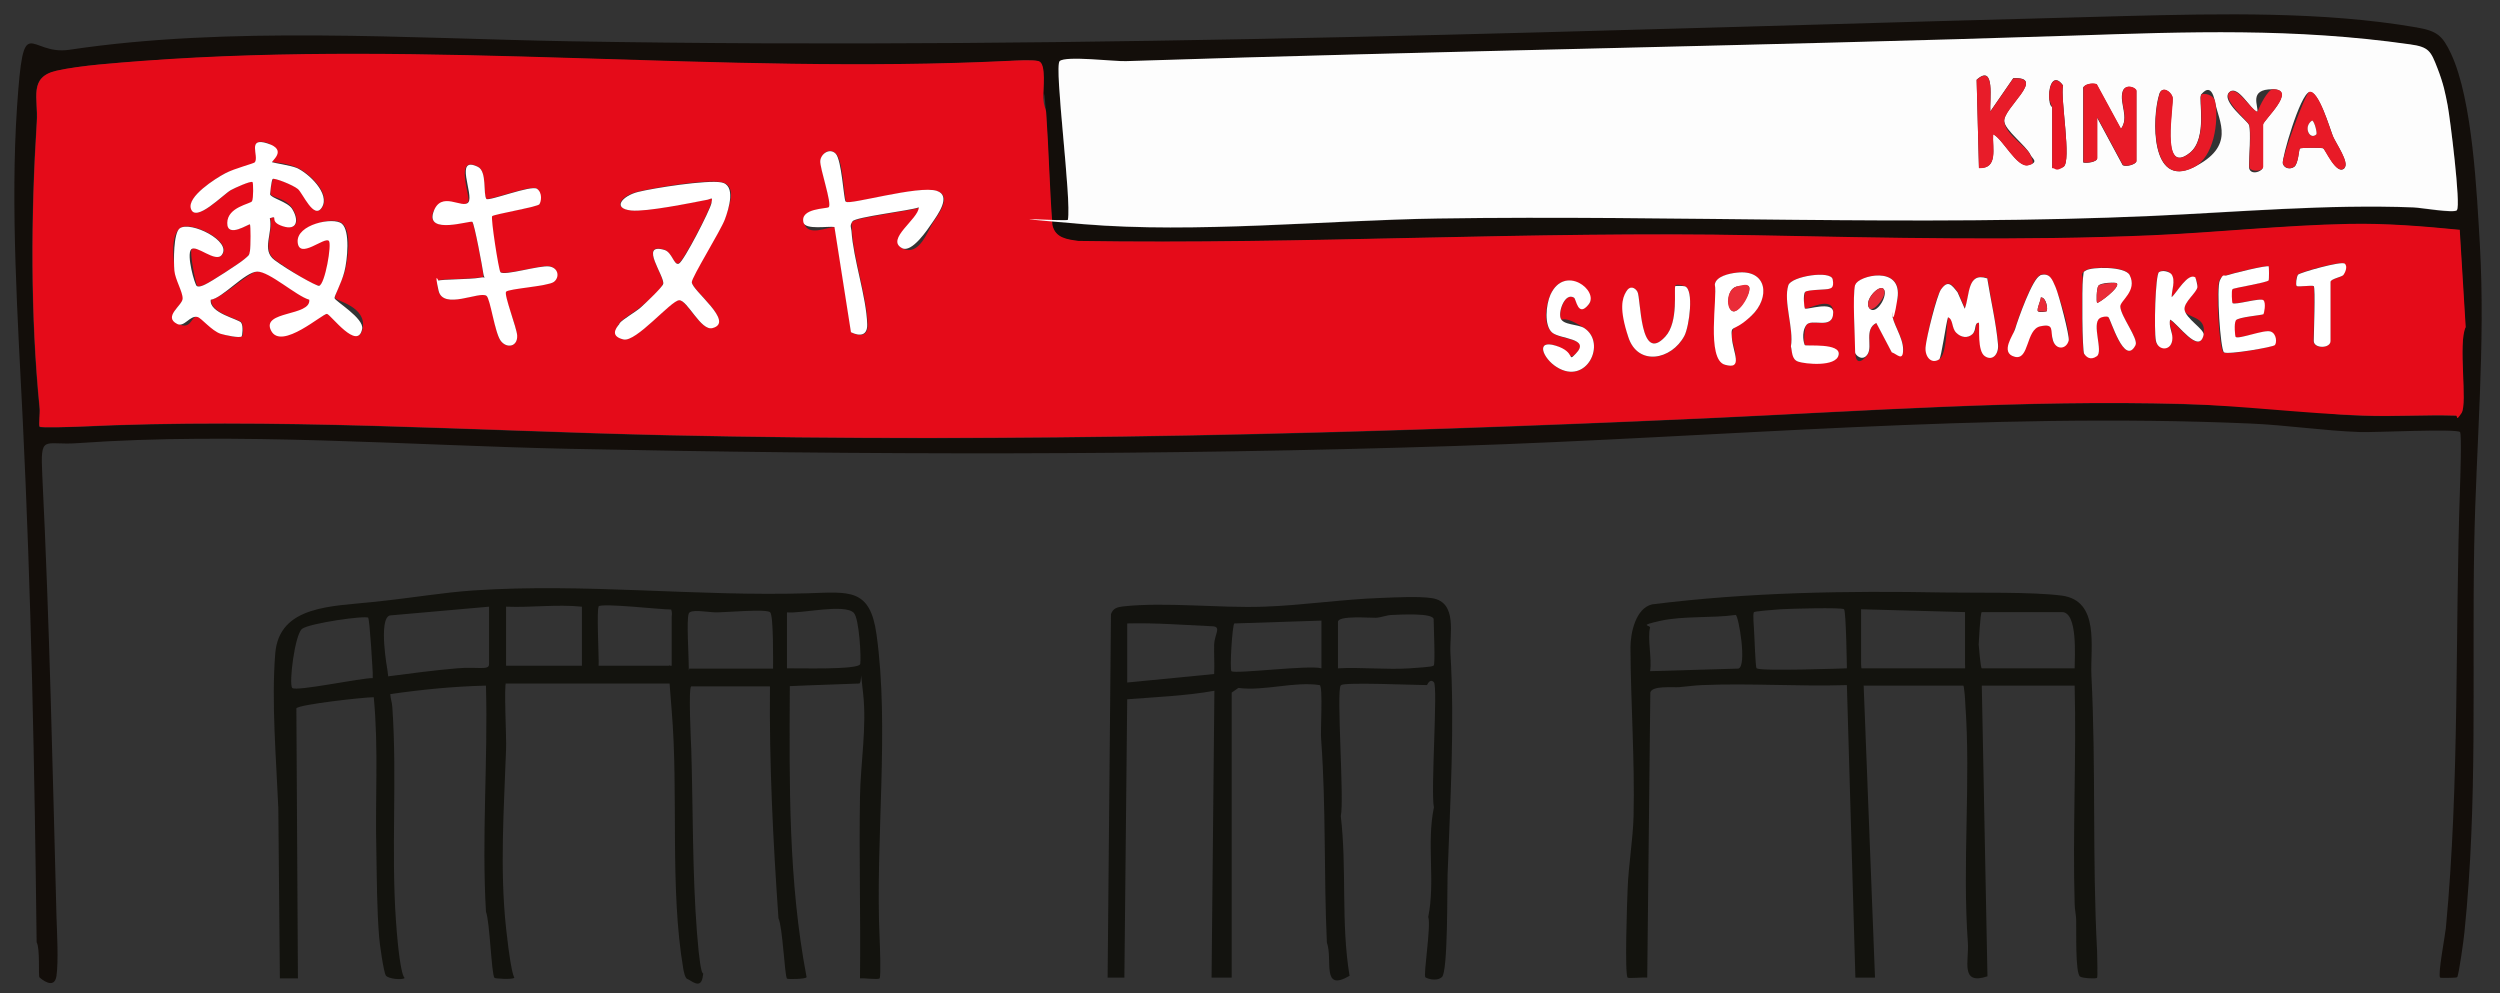 <?xml version="1.0" encoding="UTF-8"?>
<svg id="_レイヤー_1" data-name="レイヤー_1" xmlns="http://www.w3.org/2000/svg" version="1.1" viewBox="0 0 969.2 385">
  <rect x="0" y="0" width="969.2" height="385" fill="#333333" stroke="none"/>
  <!-- Generator: Adobe Illustrator 29.0.0, SVG Export Plug-In . SVG Version: 2.1.0 Build 186)  -->
  <defs>
    <style>
      .st0 {
        fill: #ea2c38;
      }

      .st1 {
        fill: #fff;
      }

      .st2 {
        fill: #13130f;
      }

      .st3 {
        fill: #e81a27;
      }

      .st4 {
        fill: #e50b19;
      }

      .st5 {
        fill: #e81c29;
      }

      .st6 {
        fill: #13130e;
      }

      .st7 {
        fill: #130e0a;
      }

      .st8 {
        fill: #fdfdfd;
      }

      .st9 {
        fill: #e71624;
      }
    </style>
  </defs>
  <path class="st7" d="M952.4,378.9c-.3.2-6.2.3-6.4.1-1-1,1.9-16.2,2.2-19.1,5.4-56.9,3.5-114,5.5-171.1.1-3,.7-20.6,0-21.3-1.4-1.4-33.3.2-38.7,0-14.1-.5-28.5-2.7-42.5-3.3-103-4.5-205.6,5.4-308.4,8.7-114.5,3.7-228.7,3.5-343.3,1.1-62-1.3-129-6.6-190.7-2.2-13.2,1-14.5-3.9-13.7,12.6,2.8,56.8,4,114.1,5.5,171,.2,6.3.8,17.1,0,22.9s-6.3.9-6.6.6c-.5-.5.3-11.2-1.1-13.6-.8-67.7-2.1-135.2-5.4-202.8-1.9-38.4-4.8-82.5-2.2-121s4.2-19.8,20.3-22.2c61.9-9.3,131.3-4.4,193.8-3.3,201.6,3.5,402.8-4.6,603.9-9.8,36.3-.9,76.1-1.8,112.1,4.4,8.1,1.4,10.2,3.1,13.6,10.4,8.3,18,9.9,53.7,11.1,74,2.2,39-1.5,77.7-2.2,116.6-.9,50.5,1.4,99.4-3.8,149.9-.2,2.3-2.2,16.8-2.8,17.3ZM952.5,81.5c1.6-1.6-2.6-35.6-3.6-40.6s-2.3-10.2-4-14.5c-2.5-6.5-3.1-8.1-10.5-9.1-44.9-6.3-85.9-4.8-130.7-3.4-122.5,4-244.9,5.8-367.2,9.9-3.8.1-24.8-1-25.7,0-2.2,2.2,4.7,54,3.2,61.5.2.9,4.9,1.7,6.1,1.7,43.4,3.6,93.5-1.5,137.3-2.2,92.4-1.5,184.8,3,276.9-1,33.3-1.5,68.1-4.6,101.4-3.3,2.8.1,15.6,2.4,16.8,1.1ZM953.6,89.2c-14.3-1.4-28.7-2.6-43.1-2.3-25.3.5-50.9,3.3-76.2,4.4-51,2.2-102.6,1-153.7,0-87.5-1.8-174.9,3.6-262.6,2.2-4.4-.6-9-1.1-10.1-6.2-1.1-14.4-1.4-28.9-2.4-43.4s-1-3.6-1.1-5.5c-.2-3.3,1.3-13.6-1.8-14.6s-9.1-.3-11.8-.1c-111.7,5.4-224-8.3-335.7,0-9.9.7-23.8,1.6-33.3,3.8-10.9,2.4-7,10.7-7.6,19.7-2.3,36.1-2.5,75.3,1.1,111.2.2,1.5-.3,6.8,0,7.1.5.5,12.5,0,14.7,0,75.8-3.6,153.1,1.6,228.8,3.3,134.6,3,269.3-.5,403.3-6.6,61.2-2.8,122.5-7.2,184.2-5.5s46.5,3.7,69.7,4.5c12,.4,24-.4,36,0,.9,0,1.7-.3,2.2-1,2.4-3.7-1.4-27,1.6-33.3l-2.3-37.6Z"/>
  <path class="st6" d="M196.2,264.6c-.9.9.2,21.8,0,25.7-.8,23-2.5,46.5,0,69.6s3.8,18.5,3.1,19.2-7.4.3-7.6,0c-1.2-1.4-1.8-22-3.3-25.6-1.7-29.2.8-58.3,0-87.7-12.3.3-24.8,1.5-37.1,3.3.1,1.7.7,3.3.8,5,1.9,27.4-.5,55.9,1.4,82.8s4.2,21.5,3.3,22.3-6.3.3-7.2-1-2.5-12.9-2.6-14.8c-.9-10.8-.9-22.9-1.1-33.7-.5-19.8.9-39.7-1-59.4-3.9,0-29,2.8-30,4.3l.6,104.7h-7s-.6-66-.6-66c-.8-18.9-2.7-41.1-1.2-59.9s22-18.3,38.7-20.1,25.5-3.5,38.1-4.4c43.2-2.9,86.3,2.4,129.7,1.1,16-.5,24.1-2.1,26.6,15.9,5.1,36.3-.5,80,1.2,117.6.1,2.3.6,15.2,0,15.8s-6.2-.2-7.6,0c.3-23.4-.4-46.9,0-70.3.2-13,2.7-27.2,1.2-40.3s0-3-1.8-3.7l-19.4.7-7.2.3c-.2,37.8-.6,75.6,6.5,112.8,0,.8-7.4.9-7.6.6-.9-1.1-1.7-20.2-3.3-23.4-2.1-30-3.6-59.8-3.3-89.9h-30.5c-1.2,0-.1,22.3,0,24.6.7,23.3.4,47.6,2.2,70.8s3,12.5,2.2,17.4-4.8.9-5.8.7-1.5-2.9-1.7-4c-5.3-31.1-1.8-68-4.5-100.2s.5-10.4,0-10.4h-64.3ZM225.6,235.2c-9.9-1-19.5.4-29.4,0v22.9h29.4v-22.9ZM189.6,235.2l-38.5,3.4c-4.5,1.4-.9,21.2-.9,21.2l.3,2.4c8.3-1.1,18.3-2.4,26.6-3.1s12.5.9,12.5-1.6v-22.3ZM232.1,235.2c-.8.8,0,18.2,0,21.3s-.1,1.6,0,1.6h28.3v-19.1c0-.3.3-1.4-.2-2.7-4.4,0-26.8-2.6-28.2-1.2ZM267,237.9c-.9,2.8,0,15.5,0,19.6s.2,1.7.2,1.7h32.5c0-3.3.2-20.3-1.1-21.8s-18,.1-21.3,0-9.7-1.4-10.3.5ZM305.1,237.3v21.8c3.6-.1,28,.7,28.4-1.7s-.4-17.7-2.5-19.8c-3.6-3.7-20.5.4-25.9-.2ZM142.8,239.5c-1-1-22.9,2.1-25.7,4.3s-5.2,21.4-3.8,22.9,27.2-4,31.2-3.8v-2s-1.1-20.7-1.8-21.5Z"/>
  <path class="st6" d="M722.5,265.7l4.4,113.3h-7.6s-3.3-113.4-3.3-113.4c-18.7.6-37.5-.8-56.2,0-2.8.1-6.3.6-8.8.8s-10.6-.7-11.2,2.1l-1.2,110.5c-1.5-.2-7.3.4-7.6,0-1.2-1.2-.2-29.9,0-34.4.3-8.9,2.1-19.4,2.3-28.2.5-21.8-1.1-43.8-1.2-65.4,0-5.6,2-15.2,8.4-16.7,37.5-4.7,75.3-5.3,113.2-4.6,13,.2,33.7-.3,45.6,1.2,14.9,2,11,20,11.5,31,1.8,35.5.3,71.3,2.2,106.8,0,1.7.3,10,0,10.4s-5.6.2-6.6-.5c-1.9-1.3-1.4-17.9-1.5-21.7,0-2.1-.6-4.3-.6-6.6-.8-28.1.7-56.4,0-84.5h-36l2.2,112.7c-10.7,3.6-7.1-6-7.6-13-2.2-30.8,1.2-62.5-1-92.7,0-1-.4-7-.8-7h-38.5ZM681.1,259.1c1.2,1.2,34.9,0,34.9,0,0,0-.3-22.1-1.1-22.9s-21.4-.2-24.6,0-9.9.8-10.3,1.1c-.6.5,0,5.7,0,7,.2,2.5.5,14.3,1,14.8ZM761.8,237.3l-40.3-1.1v20.2c0,.1,0,2.7.2,2.7h40.1c.1,0,0-1.5,0-1.6v-20.2ZM804.3,259.1c0-4.2,1.3-21.8-4.9-21.8h-31.1c-.6,0-1.2,12.5-1.2,12.5,0,0,.7,9.3,1.2,9.3h36ZM639.7,243.3c-1.1,4.1.8,12.2,0,16.9l34.2-1c3.5-.8.1-20.6-1-20.8-9.2,1.3-20.4.3-29.3,2.3s-3.6,1.5-3.9,2.7Z"/>
  <path class="st2" d="M519.8,265.7c-1.8,1.8,1.4,44.5,0,50.7,2.4,20.5,0,41.4,3.4,61.9-11.1,6.5-6.4-6.3-8.8-12.9-1.2-26.1-.3-52.5-2.2-78.5-.4-2.6.8-21.1-.6-21.3-9.9-1.5-21.4,2.4-31.5,1.1l-2.6,1.8v110.5c-.1,0-7.8,0-7.8,0l1.1-111.2c-11.2,2-22.5,2.4-33.8,3.3l-1.1,107.9h-6.5l1.3-140.9c.8-2.3,2.4-2.7,4.6-3,16.5-1.8,37.4.7,54.6.1,15.1-.5,30.5-2.9,45.7-3.4,5.4-.2,14.6-.7,19.6.1,10,1.6,6.7,14.1,7.1,21.2,1.7,28.3-.1,57.6-1.1,86-.2,5.4.2,37.7-2.2,39.7s-6.2.3-6.4.1c-.9-.9,2.3-20.1,1.1-23.4,2.8-13.9-.7-28.5,2.2-42.5-1.3-6.1,1.6-46.8,0-48.5s-2.6,1.1-2.7,1.1c-4.5,0-32.1-1.2-33.2,0ZM555.8,258.1c.7-.6,0-15.4,0-18s-13.3-1.8-15.9-1.7c-2.3,0-4.3,1-6.5,1.1s-14.7-1-14.7,1.6v18c9.1-.5,18.8.6,27.8,0s8.9-.8,9.2-1.1ZM512.2,240.6l-33.7,1.1c-.8,1-1.8,17.8-1.1,18.5,1.2,1.2,30.4-2.5,34.9-1.1v-18.5ZM437,241.7v22.9l33.7-3.3c.2-3.8-.1-7.6,0-11.4s2.9-6.9-.5-7.1c-11.1-.5-22.2-1.4-33.3-1.1Z"/>
  <path class="st4" d="M953.6,89.2l2.3,37.6c-3,6.2.8,29.6-1.6,33.3s-1.4,1-2.2,1c-12-.4-24,.5-36,0-23.1-.8-46.5-3.8-69.7-4.5-61.7-1.7-123,2.7-184.2,5.5-134,6-268.7,9.6-403.3,6.6-75.7-1.7-153-6.9-228.8-3.3-2.2.1-14.2.5-14.7,0s.2-5.6,0-7.1c-3.6-35.9-3.4-75.1-1.1-111.2.6-8.9-3.3-17.2,7.6-19.7,9.5-2.1,23.4-3,33.3-3.8,111.7-8.3,224,5.4,335.7,0,2.7-.1,9.8-.5,11.8.1,3.1,1,1.6,11.2,1.8,14.6s1,3.6,1.1,5.5c1,14.4,1.3,28.9,2.4,43.4,1.1,5.1,5.7,5.6,10.1,6.2,87.8,1.4,175.2-3.9,262.6-2.2,51.1,1,102.6,2.2,153.7,0,25.3-1.1,50.9-3.9,76.2-4.4,14.4-.3,28.8.9,43.1,2.3ZM105.7,62.9c-.6-.5,1.4-6.4-1.8-7.4-8.1-2.6-3.2,4.9-4.9,7.3s-9.2,3.1-11.5,4.3c-3.8,2-14.8,9-13.3,13.7,1.8,5.7,12.6-5.6,15.5-7.2s7.8-3.7,8.4-3.1.2,6.7-.2,7.4c-.6,1.1-9.5,4.3-9.6,8.4-.2,6.2,8.4.2,8.8.6s.2,9,0,10.3c-.3,1.9-1,2.1-2.2,3.2s-13.2,8.9-15.2,9.8-2.6,1-3.2.6-3.1-13.2-2.2-14.2c2-2.1,9.5,5.4,11.9,2.1,3.9-5.3-12.2-13.2-16.3-10.3s-2.5,13.2-2.1,16.4,3.3,8.5,3.2,10.9-7.7,7-2.1,9.8,5-3.4,7.9-2.7,5.4,5.3,8.9,6.5,7.5,1.8,8.2,1,.2-4.7-.2-5.3c-.9-1.3-12.5-3.7-11.8-8.9,4.5-.6,14.7-10.8,18-10.9,4.7-.1,15.1,9.5,20.2,10.9.7,6.5-17.7,6.4-14.8,12s20.5-6.7,21.7-6.5,11.9,14.4,13.6,5.8-10.4-10.7-10.7-11.9,3.3-8.1,3.8-10.2c1.1-4.6,2.9-15.4-1-18.7s-17.6,1.7-17.1,7.2,10.3-2.3,12.1-.5-1.5,16.9-3.8,17.4-15.7-8.8-17.3-10c-5.2-3.9-.5-10.5-1.8-16.2,3.8-1.3,3.1,2.5,5,3.1,5.8,1.9,6.3-2.6,3.6-6.8s-8.2-4.1-8.5-5.6.8-5.7,1-5.9c.5-.7,8.6,2.9,9.8,3.9,1.9,1.6,6.3,12.1,9.3,7.1,3.3-5.3-5.2-13.3-9.8-15.3s-8.9-1.9-9.3-2.2ZM328,78.2c-.7-.9-1.1-15.7-3.8-18.5s-5.8-.1-6,2.8,4.5,16.5,3.3,17.9-11.3.3-9.8,6,9.5,1.3,12,1.7l6.4,40.8c3.5,1.7,6.4,1.3,6.3-3-.3-10.8-5.4-25.2-6.1-36.3s-.4-2.6.4-3.7c1.2-1.6,22.1-4.1,25.7-5.4-.1,4.6-13,12.5-6.5,15.8s9.8-7,11.8-10,7.5-10.3,1.7-12.2c-6.9-2.3-34.1,5.6-35.2,4.2ZM188.5,77.1c-1.3-1.9.3-10.8-3.3-12.5-9.4-4.7-2.5,12.2-3.7,13.7-2.2,2.8-12.6.8-13.6,3.9-2.9,8.8,14.2,3,15.1,3.7s4.1,17.8,4.3,20.2-.1,1.3-1.6,1.5c-3.2.6-15.2.6-15.8,1.1s-.2,3,0,3.8c1.7,7.8,16,.1,18.6,2.1s3.1,14.1,5.5,17.4,6.7,2.5,6.4-2-5.4-15.4-4.3-17,16-2,18.5-3.8,1.5-5.5-1.7-6-17.7,3.8-19,2.2-3.9-20.8-3.2-21.7,17.5-3.4,18.3-4.6.3-5.1-.9-6c-2.2-1.6-18.9,5-19.7,3.9ZM240.1,125.4c-1.9,2.2-1.4,5.3,1.5,6.1,4.9,1.3,18.5-15.2,21.6-15.2s8.4,12,12.9,10.8c8.9-2.3-7.9-14.7-8-17.8s11.1-19.6,12.8-24.3,5.3-13.3-1.4-14.4-25.8,2.2-32.2,3.7-10.3,6.4-2.7,7.2c5.9.6,23-2.9,29.7-4.2s1.7-.3,1.4,1.4c-.4,2.6-10.8,22.6-12.6,23.4s-2.7-4.4-5.6-5.3c-10-3,.3,10.5-.5,13.2s-7,7.6-8.6,9-6.9,4.5-8.4,6.3ZM896.9,110.9c.7.8,0,18.2,0,21.3s6.5,3,6.5,0v-22.9c0-1.2,4.2-1.6,5-2.7s.7-4.2.5-4.4c-1.2-1.1-17.3,3.2-18.1,4.3s-.7,4.2-.5,4.4c.5.4,6.1-.4,6.5,0ZM817.3,122.9c.8.5,6.2,19.4,10.5,10.8,1.3-2.5-5.7-11.1-5.9-14.9s6.8-6.1,3.6-12.3c-1.8-3.4-14.7-3.2-17-1.7s-.9,2.1-1.1,3.3c-.4,3.2-.3,27.8.5,29s4,1.6,4.9.9c2.6-1.8-2-12.5,1.1-14.7s2.7-.8,3.3-.5ZM879.5,103.3c-.6-.7-14.6,2.8-16.6,3.5s-2,.9-2.5,1.9c-1.4,2.8-.2,26.7,1.6,27.9s19-2.1,19.7-2.8.1-4.8-1.7-5.3-12.5,3.2-13.5,2.1-.2-5.9.1-6.4c.9-1.2,10.3-2,10.7-2.4s.2-5.2,0-5.4c-1.1-1.1-11.2,2-12,1.1s-.2-5.2,0-5.4c.6-.5,13.3-2.5,14-3.4s.3-5.2,0-5.4ZM673.3,105.7c-2.7.3-8.1,1.5-8.5,4.6,1.1,4.9,0,30,3.9,31.1,7.3,2.1,2.9-8.2,2.7-10.5-.4-5.6,4.2-5.3,7.6-8.5,7.3-7,6.2-18.1-5.7-16.7ZM851.1,107.7c-3-2.2-7.4,6.2-9.3,7.6,0-2.6,1.7-6.3,0-8.8s-4-1.5-4.9-.9c-1.4.9-1.8,23.5-1.2,26.6s6.5,4.3,6.4-1.1-1.5-4.7-.9-7.1c2.9,1.4,11.3,13.7,13,5.9s-7-6.4-7.4-9.8c-.3-2.9,4.6-6.6,5-8.7s-.7-3.5-.8-3.6ZM709.3,111.9c.2-.1,1.3-3.1,1.2-3.6-.7-3.6-16.1-1.2-17.2,2.3-2,6.2,2.2,16.9,1,23.7.5,1.8.8,5.3,2.8,5.9s14.9.9,15.7-2.6-12.6-3.3-13.1-3.8-.2-6.7.5-7.7c2-3,10.4,2.2,10.5-4.9s-10.3-.9-11-1.6-.1-6.1.1-6.4c.9-1.1,8.8-.8,9.5-1.3ZM719.3,110.4c-1.1,4.3,0,20.3,0,26.2s3.6,2.8,4.9.6c1.9-3.2-1.6-9.5,3.3-12l6,11.4c2,.6,4.4,1.8,4.4-1.1,0-4.9-4.4-10.3-4.3-14.2s1.7-3.4,2.1-5.5c2.1-13.3-15.4-8.9-16.3-5.4ZM790.9,106.7c-3,.9-8.6,17.1-9.8,20.8-.6,2.1-3.5,9.8-.2,10.7,5.8,1.6,3.6-10.5,10-11.8s3.9,2.3,4.9,5.5,5.2,3.5,6.1,0-3.9-18.1-5.1-20.7-2.1-5.7-6-4.6ZM770.4,107.8c-7.7-2.5-6.6,6.5-8.6,11.8l-2.8-6.4c-2.3-3-3.7-4.9-6.4-1.1s-5.7,19.3-6,22.4,2.3,6.7,5.3,4.7,2.6-13.9,3.4-16.3c2.1.8,1.2,4,3.2,6s4.1,2.4,6.2.6.6-4.4,2.6-4.5c.3,2.1,1.4,12.4,2.3,13,3,2,5.4-.8,5.1-4.5-.8-8.2-2.9-17.6-4.2-25.8ZM610.2,115.4c.9.5,2,7.2,5.7,2.6s-9.3-15.8-14.8-3.8c-1.9,4-3,11.6.6,14.7s15.2,2.1,9.2,8.2c-3.5,3.6-5.1-2.2-7.8-3.1-8.1-2.5-4.8,5.1.4,8.3,11.7,7.3,19.5-9.3,10.7-15.1s-8.6-2-9.2-3.9c-.8-2.8,1.9-10,5.2-7.9ZM649.5,110.9c-.7.8,1.4,13.9-3.9,19.6-10.1,10.9-9.4-15-10.8-17.4s-3.5-1.6-4.4,0c-1.6,2.7-.3,14.4.9,17.7,3.8,11.2,16.8,8.8,21.7-.6,1.9-3.6,3.8-18,.2-19.2s-3.6-.3-3.7-.1Z"/>
  <path class="st8" d="M952.5,81.5c-1.2,1.2-14-1-16.8-1.1-33.3-1.3-68.1,1.8-101.4,3.3-92,4.1-184.5-.4-276.9,1-43.7.7-93.9,5.8-137.3,2.2s-5.9-.9-6.1-1.7c1.5-7.5-5.4-59.3-3.2-61.5s21.8.2,25.7,0c122.3-4,244.7-5.9,367.2-9.9,44.8-1.5,85.8-3,130.7,3.4,7.3,1,8,2.7,10.5,9.1s3.1,9.9,4,14.5,5.2,39,3.6,40.6ZM771.6,43.3c-.3-4.5,2-18.9-5.3-12.4l.9,34.2c7.6.4,5.1-7.8,5.5-13.1,3.7,1.7,9.2,13.1,13.6,12s1.5-2.5.8-4.1c-1.6-3.4-9.8-9.4-10.1-12.9-.5-5.1,16.6-17.4,3.5-16.7l-8.9,12.9ZM795.6,65.1c1.4,0,3.2.4,4.4-.5,3.2-2.2-1.3-26.6-.2-31.5-3.5-4.8-5.5-.2-5.4,4.2s1.2,3.9,1.2,4.3v23.4ZM807.6,34.1v28.9c1.4.4,5.4-.2,5.4-1.6v-15.8l9.9,18.4c1.2.9,5.3-.3,5.3-1.5v-27.2c0-1.3-4.3-3-5.3.2-1.4,4.4,2.7,10.1-.7,14.5l-9.4-17.3c-1.6-.6-4.8-.1-5.3,1.5ZM853.3,36.8c-1.1,1.3,2.6,16.8-4.3,22.4-11.9,9.6-6.1-19.4-6.8-21.6s-4.1-4.4-5.1-1.1c-2.9,9.3-3.4,36.6,13.2,28.4s9.9-17.6,8.4-25.4-4.7-3.6-5.5-2.7ZM871.9,48.3c.8,2.7,0,12.6,0,16.3s5.4,2.1,5.4,0v-16.3c0-1.6,13.5-13.6,3.8-13.7s-5.3,6.8-6,8.8c-2.7-.9-7.6-10.9-10.9-7.6s7.2,11.1,7.6,12.5ZM908.9,65.1c2-2-3.5-9.8-4.5-12.3s-5.5-17.9-9.1-17.1-10.8,25.8-10.3,27.7,2.8,2.4,4.4,1.3,1.8-6.7,2.2-7.1,8-.4,9-.1,5.3,10.8,8.3,7.7Z"/>
  <path class="st1" d="M105.7,62.9c.4.3,6.9,1.2,9.3,2.2,4.6,2,13.1,10,9.8,15.3-3.1,5-7.4-5.5-9.3-7.1s-9.3-4.5-9.8-3.9-1,5.6-1,5.9c.3,1.5,6.7,2.9,8.5,5.6,2.7,4.2,2.2,8.7-3.6,6.8s-1.2-4.4-5-3.1c1.3,5.7-3.4,12.3,1.8,16.2s16.3,10.2,17.3,10c2.3-.5,5-16.2,3.8-17.4-1.7-1.8-11.5,7.4-12.1.5s13.8-9.9,17.1-7.2,2.2,14.1,1,18.7-4,9.5-3.8,10.2c.3,1.2,11.5,7.8,10.7,11.9-1.7,8.7-12.1-5.4-13.6-5.8s-17.7,14.3-21.7,6.5,15.5-5.5,14.8-12c-5-1.4-15.5-11-20.2-10.9s-13.4,10.3-18,10.9c-.7,5.2,10.9,7.5,11.8,8.9s.4,5.1.2,5.3c-.7.8-6.6-.5-8.2-1-3.5-1.2-7.4-6.1-8.9-6.5-3-.8-5.1,4.1-7.9,2.7-5.6-2.8,2-7.2,2.1-9.8s-2.9-7.4-3.2-10.9-.4-14.6,2.1-16.4c4.2-2.9,20.3,5,16.3,10.3-2.4,3.3-10-4.2-11.9-2.1s1.4,13.7,2.2,14.2,2.4-.2,3.2-.6c2.1-.9,13.5-8.3,15.2-9.8s1.9-1.3,2.2-3.2.3-9.9,0-10.3-8.9,5.6-8.8-.6,9-7.3,9.6-8.4.5-7.1.2-7.4c-.6-.6-7,2.3-8.4,3.1-2.9,1.6-13.7,12.9-15.5,7.2-1.5-4.7,9.5-11.7,13.3-13.7s11.2-3.8,11.5-4.3c1.7-2.4-3.2-9.9,4.9-7.3s1.2,6.9,1.8,7.4Z"/>
  <path class="st1" d="M188.5,77.1c.8,1.1,17.5-5.5,19.7-3.9s1.6,5,.9,6-17.7,3.9-18.3,4.6,2.5,20.8,3.2,21.7c1.3,1.6,15.4-2.8,19-2.2s4,4.3,1.7,6-17.6,2.6-18.5,3.8,4.2,14.1,4.3,17c.2,4.4-4.1,5.1-6.4,2s-4-16.3-5.5-17.4c-2.6-2-16.9,5.7-18.6-2.1s-.1-3.7,0-3.8c.6-.5,12.6-.5,15.8-1.1s1.9.8,1.6-1.5-3.5-19.6-4.3-20.2-18,5.1-15.1-3.7,11.4-1,13.6-3.9-5.7-18.3,3.7-13.7c3.6,1.8,1.9,10.6,3.3,12.5Z"/>
  <path class="st1" d="M240.1,125.4c1.5-1.8,6.3-4.4,8.4-6.3s8.2-7.7,8.6-9c.8-2.8-9.6-16.2.5-13.2,3,.9,3.7,6.2,5.6,5.3s12.1-20.8,12.6-23.4.2-1.8-1.4-1.4c-6.7,1.3-23.8,4.8-29.7,4.2-7.6-.8-3.4-5.7,2.7-7.2s26.4-4.7,32.2-3.7,3,10.1,1.4,14.4-12.9,22.5-12.8,24.3c0,3.2,16.9,15.5,8,17.8-4.5,1.2-9.7-10.9-12.9-10.8s-16.7,16.4-21.6,15.2-3.4-3.9-1.5-6.1Z"/>
  <path class="st1" d="M328,78.2c1.1,1.4,28.3-6.5,35.2-4.2,5.8,1.9.2,9.4-1.7,12.2s-8,12-11.8,10c-6.5-3.4,6.4-11.3,6.5-15.8-3.6,1.3-24.5,3.7-25.7,5.4s-.5,2.5-.4,3.7c.7,11.1,5.8,25.5,6.1,36.3.1,4.3-2.8,4.7-6.3,3l-6.4-40.8c-2.4-.4-11.2,1.2-12-1.7-1.5-5.7,9.2-5.3,9.8-6,1.3-1.4-3.5-15.1-3.3-17.9s3.7-5.2,6-2.8,3.1,17.6,3.8,18.5Z"/>
  <path class="st1" d="M770.4,107.8c1.3,8.2,3.5,17.6,4.2,25.8.3,3.7-2.1,6.5-5.1,4.5s-2-10.9-2.3-13c-2,0-.8,2.9-2.6,4.5s-4.3,1.3-6.2-.6-1.1-5.2-3.2-6c-.8,2.4-2.6,15.8-3.4,16.3-3,2-5.6-.9-5.3-4.7s4.4-20.2,6-22.4c2.7-3.8,4.1-1.8,6.4,1.1l2.8,6.4c2-5.3.9-14.3,8.6-11.8Z"/>
  <path class="st1" d="M817.3,122.9c-.6-.4-2.5-.1-3.3.5-3.2,2.2,1.5,12.9-1.1,14.7s-4.1.2-4.9-.9-.9-25.8-.5-29,0-2.6,1.1-3.3c2.2-1.5,15.2-1.7,17,1.7,3.2,6.2-3.8,10-3.6,12.3.2,3.8,7.1,12.4,5.9,14.9-4.3,8.5-9.7-10.3-10.5-10.8ZM820.6,109.8c-.4-.4-6.3-.3-7.1,1s-.8,6.2-.5,6.6,9.3-6.1,7.6-7.6Z"/>
  <path class="st1" d="M879.5,103.3c.2.2.2,5.1,0,5.4-.7.9-13.5,2.9-14,3.4s-.2,5.2,0,5.4c.8.9,10.9-2.2,12-1.1s.2,5.2,0,5.4c-.4.4-9.9,1.1-10.7,2.4s-.3,6.2-.1,6.4c1,1.1,11-2.9,13.5-2.1s2.5,4.5,1.7,5.3-18.3,3.8-19.7,2.8-3-25.1-1.6-27.9,1.4-1.6,2.5-1.9c2.1-.7,16-4.2,16.6-3.5Z"/>
  <path class="st1" d="M610.2,115.4c-3.4-2.1-6.1,5.1-5.2,7.9s6.7,2.3,9.2,3.9c8.8,5.8.9,22.4-10.7,15.1-5.2-3.2-8.5-10.8-.4-8.3s4.3,6.7,7.8,3.1c5.9-6.1-6.1-5.5-9.2-8.2s-2.4-10.7-.6-14.7c5.5-11.9,19-1.5,14.8,3.8s-4.8-2.1-5.7-2.6Z"/>
  <path class="st1" d="M719.3,110.4c.9-3.5,18.4-7.9,16.3,5.4s-2,3.7-2.1,5.5c0,3.9,4.3,9.3,4.3,14.2s-2.4,1.7-4.4,1.1l-6-11.4c-4.8,2.5-1.4,8.8-3.3,12s-4.9.5-4.9-.6c0-5.8-1.1-21.9,0-26.2ZM730.2,112c-1.7-1.9-8,4.7-5.4,7.6s7.5-5.4,5.4-7.6Z"/>
  <path class="st1" d="M709.3,111.9c-.8.5-8.6.3-9.5,1.3s-.3,6.2-.1,6.4c.6.7,11.1-3.2,11,1.6-.1,7-8.5,1.9-10.5,4.9s-.8,7.4-.5,7.7c.5.5,14.1-1,13.1,3.8s-13.1,3.5-15.7,2.6-2.3-4.1-2.8-5.9c1.2-6.8-3-17.5-1-23.7,1.1-3.5,16.5-5.9,17.2-2.3s-1,3.4-1.2,3.6Z"/>
  <path class="st1" d="M790.9,106.7c3.9-1.1,4.7,1.7,6,4.6s5.5,19,5.1,20.7c-.9,3.5-4.9,3.8-6.1,0s.8-6.7-4.9-5.5-4.2,13.4-10,11.8-.4-8.5.2-10.7c1.1-3.7,6.8-19.9,9.8-20.8ZM793.4,120.7c.6-.6,0-5.5-2.2-5.4,0,1.2-1.8,4.8-1.1,5.4s3.1.1,3.3,0Z"/>
  <path class="st1" d="M673.3,105.7c11.9-1.4,13.1,9.7,5.7,16.7s-8,2.9-7.6,8.5,4.6,12.6-2.7,10.5-2.8-26.1-3.9-31.1c.4-3.2,5.7-4.3,8.5-4.6ZM677.9,110.9c-.3-.2-3.7,0-4.7.2-4.1,1.2-3.7,9.1-1.3,9.6s7.6-8.2,6-9.8Z"/>
  <path class="st1" d="M649.5,110.9c.1-.1,2.9-.1,3.7.1,3.6,1.2,1.7,15.6-.2,19.2-5,9.4-18,11.8-21.7.6s-2.4-15.1-.9-17.7,3.5-1.6,4.4,0c1.4,2.4.8,28.3,10.8,17.4,5.3-5.7,3.2-18.8,3.9-19.6Z"/>
  <path class="st1" d="M851.1,107.7c.2.1.9,3.1.8,3.6-.3,2.2-5.3,5.8-5,8.7.4,3.5,7.8,7.7,7.4,9.8-1.7,7.9-10.1-4.5-13-5.9-.6,2.5.9,4.9.9,7.1,0,5.3-5.6,5.2-6.4,1.1s-.2-25.7,1.2-26.6,4.1-.2,4.9.9c1.6,2.5,0,6.1,0,8.8,1.8-1.4,6.3-9.8,9.3-7.6Z"/>
  <path class="st1" d="M896.9,110.9c-.4-.4-6,.4-6.5,0s-.1-3.6.5-4.4,16.8-5.4,18.1-4.3.1,3.6-.5,4.4-5,1.5-5,2.7v22.9c0,3-6.5,3-6.5,0s.7-20.5,0-21.3Z"/>
  <path class="st3" d="M807.6,34.1c.5-1.6,3.7-2.1,5.3-1.5l9.4,17.3c3.4-4.5-.7-10.1.7-14.5,1-3.2,5.3-1.5,5.3-.2v27.2c0,1.2-4.1,2.4-5.3,1.5l-9.9-18.4v15.8c0,1.4-4,2-5.4,1.6v-28.9Z"/>
  <path class="st5" d="M771.6,43.3l8.9-12.9c13.1-.7-4,11.6-3.5,16.7s8.5,9.5,10.1,12.9,1.2,3.6-.8,4.1c-4.4,1.1-9.9-10.3-13.6-12-.3,5.2,2.1,13.4-5.5,13.1l-.9-34.2c7.3-6.5,5,7.9,5.3,12.4Z"/>
  <path class="st3" d="M853.3,36.8c.8-.9,4.9-.3,5.5,2.7,1.4,7.8-.5,21.5-8.4,25.4-16.6,8.2-16.1-19.1-13.2-28.4,1-3.3,4.3-1.3,5.1,1.1s-5.1,31.3,6.8,21.6c6.9-5.6,3.2-21.1,4.3-22.4Z"/>
  <path class="st3" d="M908.9,65.1c-3.1,3.2-7.7-7.5-8.3-7.7-1-.2-8.7-.1-9,.1s-.5,5.8-2.2,7.1-3.9.4-4.4-1.3,8.7-27.3,10.3-27.7c3.6-.8,7.8,14,9.1,17.1s6.5,10.3,4.5,12.3ZM898,52.1c.4-.4-.6-4.9-1.6-5.4-3.7,2.5-.9,7.9,1.6,5.4Z"/>
  <path class="st5" d="M871.9,48.3c-.4-1.4-10.5-9.7-7.6-12.5s8.2,6.7,10.9,7.6c.6-2,4-8.8,6-8.8,9.7,0-3.8,12.1-3.8,13.7v16.3c0,2.1-5.4,2.1-5.4,0,0-3.8.8-13.6,0-16.3Z"/>
  <path class="st9" d="M795.6,65.1v-23.4c0-.5-1.2-2.3-1.2-4.3,0-4.4,1.9-9,5.4-4.2-1.1,4.9,3.4,29.4.2,31.5s-3,.4-4.4.5Z"/>
  <path class="st0" d="M820.6,109.8c1.7,1.5-7.3,8.1-7.6,7.6s-.2-5.7.5-6.6,6.7-1.4,7.1-1Z"/>
  <path class="st0" d="M730.2,112c2,2.2-4,9.3-5.4,7.6-2.5-2.9,3.7-9.5,5.4-7.6Z"/>
  <path class="st0" d="M793.4,120.7c-.1.1-3.1.1-3.3,0-.7-.7,1.1-4.2,1.1-5.4,2.1,0,2.8,4.8,2.2,5.4Z"/>
  <path class="st0" d="M677.9,110.9c1.7,1.6-3.1,10.4-6,9.8s-2.8-8.4,1.3-9.6,4.4-.5,4.7-.2Z"/>
  <path class="st1" d="M898,52.1c-2.5,2.4-5.3-3-1.6-5.4,1,.6,2,5,1.6,5.4Z"/>
</svg>